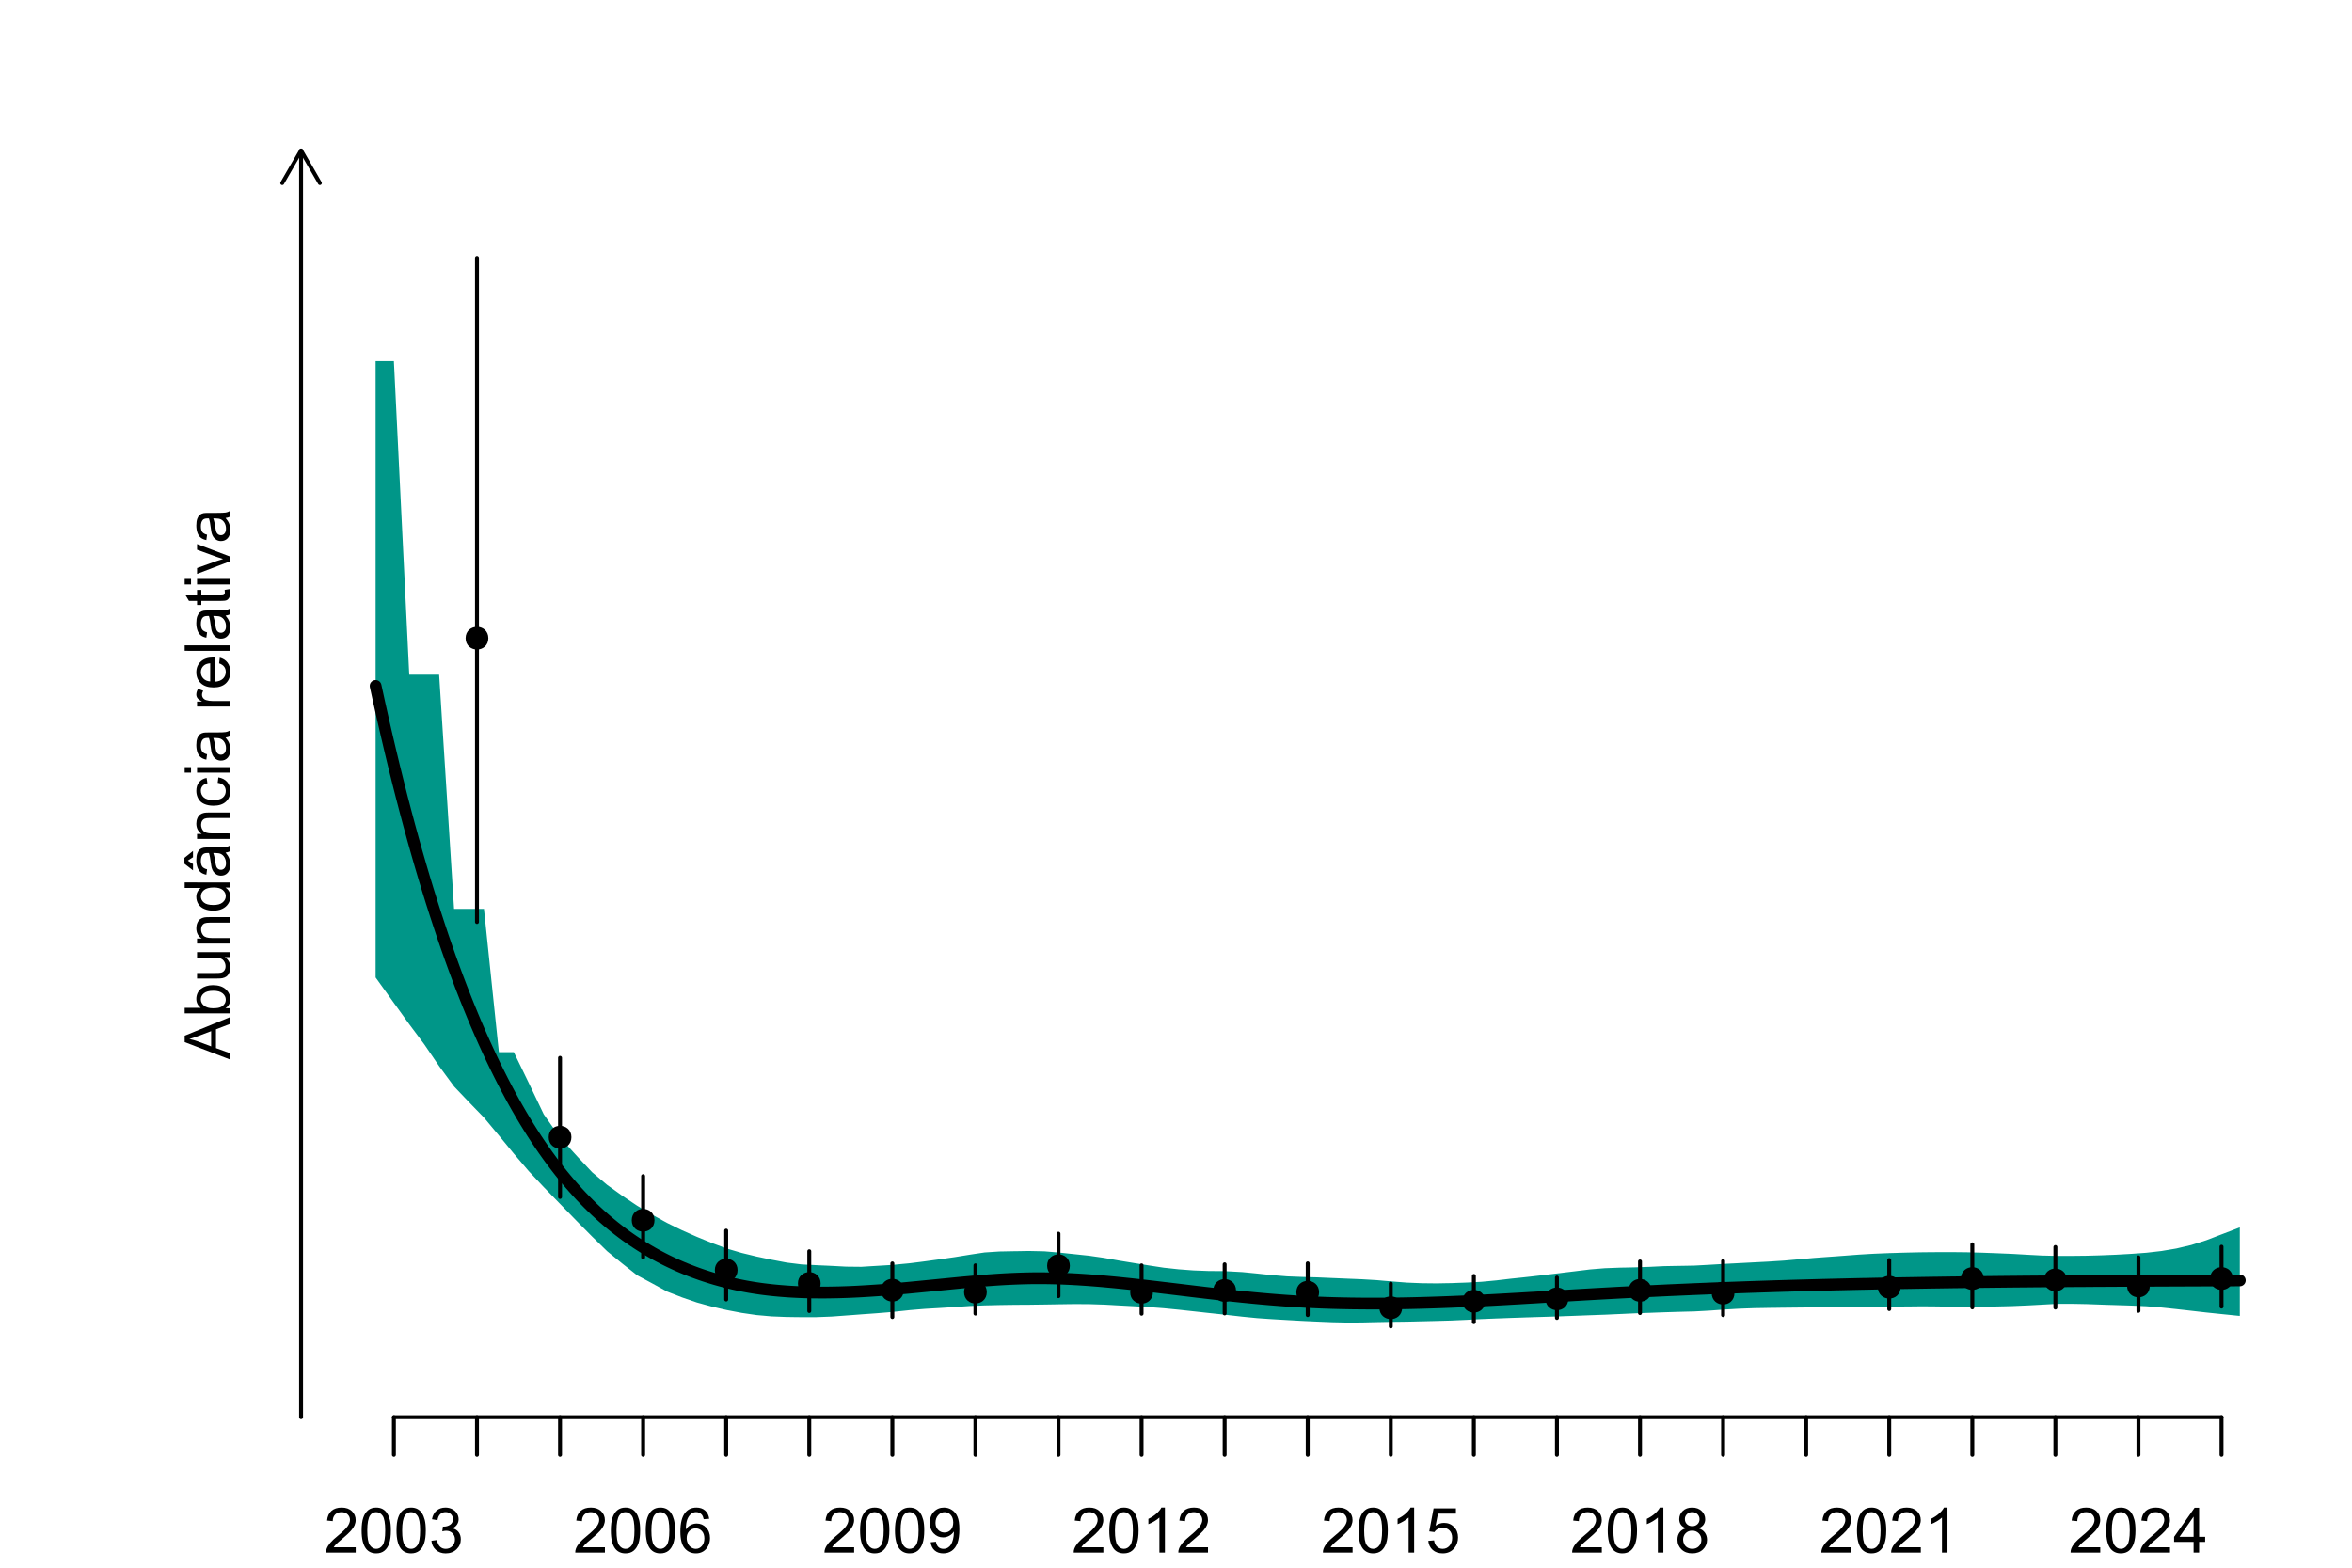 <?xml version="1.0" encoding="UTF-8"?>
<svg xmlns="http://www.w3.org/2000/svg" xmlns:xlink="http://www.w3.org/1999/xlink" width="450" height="300" viewBox="0 0 450 300">
<defs>
<g>
<g id="glyph-0-0">
<path d="M 6.039 -1.016 L 6.039 0 L 0.363 0 C 0.355 -0.254 0.395 -0.5 0.484 -0.734 C 0.629 -1.117 0.863 -1.5 1.18 -1.875 C 1.5 -2.25 1.957 -2.684 2.562 -3.176 C 3.492 -3.941 4.125 -4.547 4.453 -4.996 C 4.781 -5.441 4.945 -5.867 4.945 -6.266 C 4.945 -6.68 4.797 -7.035 4.496 -7.32 C 4.199 -7.609 3.809 -7.75 3.328 -7.75 C 2.82 -7.75 2.414 -7.602 2.109 -7.297 C 1.805 -6.992 1.648 -6.57 1.648 -6.031 L 0.562 -6.141 C 0.637 -6.949 0.918 -7.566 1.398 -7.988 C 1.883 -8.414 2.535 -8.625 3.352 -8.625 C 4.176 -8.625 4.828 -8.398 5.309 -7.938 C 5.789 -7.484 6.031 -6.914 6.031 -6.242 C 6.031 -5.895 5.957 -5.559 5.82 -5.227 C 5.676 -4.895 5.445 -4.543 5.117 -4.18 C 4.793 -3.809 4.25 -3.305 3.492 -2.664 C 2.859 -2.133 2.453 -1.773 2.273 -1.586 C 2.094 -1.395 1.945 -1.203 1.828 -1.016 Z M 6.039 -1.016 "/>
</g>
<g id="glyph-0-1">
<path d="M 0.5 -4.234 C 0.5 -5.25 0.602 -6.07 0.812 -6.688 C 1.02 -7.309 1.332 -7.785 1.742 -8.121 C 2.156 -8.457 2.672 -8.625 3.297 -8.625 C 3.758 -8.625 4.164 -8.531 4.512 -8.348 C 4.859 -8.16 5.145 -7.895 5.375 -7.543 C 5.598 -7.195 5.777 -6.77 5.906 -6.266 C 6.035 -5.766 6.102 -5.086 6.102 -4.234 C 6.102 -3.227 5.996 -2.414 5.789 -1.797 C 5.582 -1.176 5.273 -0.699 4.859 -0.359 C 4.449 -0.023 3.926 0.148 3.297 0.148 C 2.469 0.148 1.82 -0.152 1.348 -0.742 C 0.781 -1.461 0.5 -2.621 0.5 -4.234 M 1.582 -4.234 C 1.582 -2.824 1.746 -1.887 2.078 -1.422 C 2.406 -0.953 2.812 -0.719 3.297 -0.719 C 3.781 -0.719 4.191 -0.953 4.52 -1.422 C 4.852 -1.891 5.016 -2.828 5.016 -4.234 C 5.016 -5.648 4.852 -6.59 4.52 -7.055 C 4.191 -7.52 3.781 -7.75 3.289 -7.75 C 2.801 -7.75 2.414 -7.547 2.125 -7.137 C 1.766 -6.613 1.582 -5.645 1.582 -4.234 Z M 1.582 -4.234 "/>
</g>
<g id="glyph-0-2">
<path d="M 0.504 -2.266 L 1.559 -2.406 C 1.68 -1.812 1.887 -1.379 2.176 -1.117 C 2.469 -0.852 2.82 -0.719 3.242 -0.719 C 3.734 -0.719 4.156 -0.891 4.496 -1.234 C 4.84 -1.578 5.008 -2.004 5.008 -2.516 C 5.008 -2.996 4.852 -3.398 4.535 -3.711 C 4.219 -4.027 3.816 -4.184 3.328 -4.184 C 3.129 -4.184 2.879 -4.145 2.586 -4.066 L 2.703 -4.992 C 2.773 -4.984 2.828 -4.98 2.871 -4.98 C 3.32 -4.98 3.723 -5.098 4.086 -5.332 C 4.441 -5.566 4.621 -5.926 4.625 -6.414 C 4.621 -6.805 4.492 -7.121 4.23 -7.375 C 3.969 -7.629 3.629 -7.758 3.219 -7.758 C 2.805 -7.758 2.465 -7.629 2.191 -7.371 C 1.918 -7.113 1.742 -6.727 1.664 -6.211 L 0.609 -6.398 C 0.738 -7.105 1.031 -7.652 1.488 -8.043 C 1.945 -8.43 2.516 -8.625 3.195 -8.625 C 3.664 -8.625 4.094 -8.523 4.488 -8.324 C 4.883 -8.121 5.184 -7.848 5.395 -7.5 C 5.602 -7.152 5.707 -6.781 5.707 -6.391 C 5.707 -6.02 5.609 -5.684 5.406 -5.379 C 5.211 -5.074 4.914 -4.832 4.523 -4.652 C 5.031 -4.535 5.426 -4.293 5.707 -3.922 C 5.988 -3.555 6.129 -3.09 6.129 -2.539 C 6.129 -1.789 5.855 -1.152 5.309 -0.629 C 4.762 -0.109 4.07 0.152 3.234 0.152 C 2.48 0.152 1.855 -0.074 1.355 -0.523 C 0.859 -0.969 0.574 -1.555 0.504 -2.266 Z M 0.504 -2.266 "/>
</g>
<g id="glyph-0-3">
<path d="M 5.969 -6.484 L 4.922 -6.406 C 4.828 -6.816 4.695 -7.117 4.523 -7.305 C 4.238 -7.605 3.887 -7.758 3.469 -7.758 C 3.133 -7.758 2.836 -7.664 2.586 -7.477 C 2.25 -7.234 1.988 -6.879 1.797 -6.414 C 1.605 -5.949 1.508 -5.289 1.5 -4.43 C 1.754 -4.816 2.062 -5.102 2.43 -5.289 C 2.797 -5.477 3.184 -5.57 3.586 -5.57 C 4.289 -5.57 4.887 -5.312 5.383 -4.797 C 5.875 -4.277 6.125 -3.609 6.125 -2.789 C 6.125 -2.25 6.008 -1.75 5.773 -1.285 C 5.543 -0.824 5.223 -0.469 4.816 -0.223 C 4.41 0.023 3.949 0.148 3.434 0.148 C 2.555 0.148 1.836 -0.176 1.281 -0.824 C 0.727 -1.469 0.453 -2.535 0.453 -4.02 C 0.453 -5.68 0.758 -6.887 1.371 -7.641 C 1.906 -8.297 2.625 -8.625 3.531 -8.625 C 4.207 -8.625 4.762 -8.434 5.195 -8.055 C 5.625 -7.676 5.883 -7.156 5.969 -6.484 M 1.664 -2.781 C 1.664 -2.422 1.742 -2.07 1.895 -1.742 C 2.051 -1.406 2.266 -1.156 2.543 -0.98 C 2.82 -0.809 3.109 -0.719 3.414 -0.719 C 3.859 -0.719 4.242 -0.898 4.562 -1.258 C 4.883 -1.617 5.043 -2.105 5.047 -2.727 C 5.043 -3.316 4.887 -3.785 4.57 -4.129 C 4.254 -4.469 3.855 -4.641 3.375 -4.641 C 2.898 -4.641 2.492 -4.469 2.164 -4.129 C 1.828 -3.785 1.664 -3.336 1.664 -2.781 Z M 1.664 -2.781 "/>
</g>
<g id="glyph-0-4">
<path d="M 0.656 -1.984 L 1.672 -2.078 C 1.754 -1.602 1.918 -1.258 2.164 -1.043 C 2.402 -0.828 2.715 -0.719 3.094 -0.719 C 3.418 -0.719 3.703 -0.793 3.945 -0.945 C 4.191 -1.09 4.391 -1.289 4.547 -1.539 C 4.703 -1.785 4.832 -2.121 4.938 -2.543 C 5.043 -2.965 5.098 -3.395 5.098 -3.832 C 5.098 -3.879 5.094 -3.949 5.094 -4.043 C 4.883 -3.707 4.594 -3.434 4.227 -3.227 C 3.863 -3.016 3.465 -2.914 3.039 -2.914 C 2.328 -2.914 1.727 -3.172 1.234 -3.688 C 0.742 -4.203 0.5 -4.883 0.5 -5.727 C 0.5 -6.594 0.754 -7.297 1.27 -7.828 C 1.781 -8.359 2.426 -8.625 3.199 -8.625 C 3.758 -8.625 4.27 -8.473 4.73 -8.172 C 5.195 -7.871 5.547 -7.445 5.785 -6.887 C 6.027 -6.332 6.148 -5.523 6.148 -4.469 C 6.148 -3.371 6.027 -2.5 5.789 -1.848 C 5.551 -1.199 5.195 -0.703 4.727 -0.363 C 4.254 -0.023 3.703 0.148 3.07 0.148 C 2.398 0.148 1.848 -0.039 1.422 -0.414 C 0.996 -0.785 0.742 -1.309 0.656 -1.984 M 4.977 -5.777 C 4.973 -6.383 4.812 -6.863 4.492 -7.219 C 4.168 -7.574 3.781 -7.75 3.328 -7.75 C 2.859 -7.75 2.449 -7.559 2.102 -7.18 C 1.754 -6.793 1.582 -6.297 1.582 -5.688 C 1.582 -5.141 1.746 -4.699 2.078 -4.355 C 2.406 -4.016 2.812 -3.844 3.297 -3.844 C 3.785 -3.844 4.188 -4.016 4.504 -4.355 C 4.816 -4.699 4.973 -5.172 4.977 -5.777 Z M 4.977 -5.777 "/>
</g>
<g id="glyph-0-5">
<path d="M 4.469 0 L 3.414 0 L 3.414 -6.719 C 3.16 -6.477 2.828 -6.234 2.418 -5.992 C 2.004 -5.75 1.633 -5.57 1.305 -5.449 L 1.305 -6.469 C 1.895 -6.746 2.41 -7.082 2.852 -7.477 C 3.293 -7.871 3.605 -8.254 3.789 -8.625 L 4.469 -8.625 Z M 4.469 0 "/>
</g>
<g id="glyph-0-6">
<path d="M 0.5 -2.25 L 1.605 -2.344 C 1.688 -1.805 1.879 -1.398 2.176 -1.129 C 2.477 -0.855 2.836 -0.719 3.258 -0.719 C 3.766 -0.719 4.195 -0.91 4.547 -1.297 C 4.898 -1.676 5.074 -2.188 5.074 -2.82 C 5.074 -3.418 4.906 -3.895 4.566 -4.242 C 4.23 -4.59 3.785 -4.762 3.242 -4.766 C 2.898 -4.762 2.594 -4.688 2.32 -4.531 C 2.047 -4.379 1.832 -4.18 1.676 -3.93 L 0.688 -4.062 L 1.516 -8.473 L 5.789 -8.473 L 5.789 -7.465 L 2.359 -7.465 L 1.898 -5.156 C 2.414 -5.516 2.953 -5.695 3.523 -5.695 C 4.273 -5.695 4.906 -5.434 5.422 -4.914 C 5.938 -4.395 6.195 -3.727 6.195 -2.914 C 6.195 -2.133 5.965 -1.461 5.516 -0.898 C 4.961 -0.203 4.211 0.148 3.258 0.148 C 2.477 0.148 1.84 -0.074 1.344 -0.508 C 0.852 -0.945 0.57 -1.527 0.5 -2.25 Z M 0.5 -2.25 "/>
</g>
<g id="glyph-0-7">
<path d="M 2.121 -4.656 C 1.684 -4.816 1.359 -5.047 1.148 -5.344 C 0.938 -5.641 0.832 -5.996 0.832 -6.41 C 0.832 -7.035 1.059 -7.559 1.508 -7.984 C 1.953 -8.41 2.551 -8.625 3.297 -8.625 C 4.047 -8.625 4.652 -8.406 5.109 -7.973 C 5.566 -7.535 5.797 -7.004 5.797 -6.383 C 5.797 -5.98 5.691 -5.637 5.48 -5.34 C 5.273 -5.047 4.953 -4.816 4.531 -4.656 C 5.055 -4.484 5.457 -4.207 5.734 -3.828 C 6.008 -3.441 6.148 -2.984 6.148 -2.453 C 6.148 -1.719 5.887 -1.102 5.367 -0.602 C 4.848 -0.105 4.164 0.148 3.316 0.148 C 2.469 0.148 1.785 -0.105 1.266 -0.605 C 0.746 -1.109 0.484 -1.734 0.484 -2.484 C 0.484 -3.043 0.629 -3.512 0.91 -3.887 C 1.195 -4.266 1.598 -4.52 2.121 -4.656 M 1.91 -6.445 C 1.91 -6.039 2.039 -5.707 2.305 -5.449 C 2.562 -5.191 2.902 -5.062 3.32 -5.062 C 3.727 -5.062 4.062 -5.191 4.32 -5.445 C 4.582 -5.703 4.711 -6.016 4.711 -6.387 C 4.711 -6.773 4.578 -7.098 4.309 -7.363 C 4.043 -7.625 3.711 -7.758 3.312 -7.758 C 2.906 -7.758 2.574 -7.629 2.309 -7.371 C 2.043 -7.113 1.91 -6.805 1.91 -6.445 M 1.57 -2.477 C 1.57 -2.176 1.641 -1.887 1.785 -1.605 C 1.926 -1.324 2.141 -1.105 2.422 -0.953 C 2.703 -0.797 3.004 -0.719 3.328 -0.719 C 3.832 -0.719 4.25 -0.883 4.578 -1.207 C 4.906 -1.531 5.07 -1.941 5.07 -2.445 C 5.07 -2.949 4.898 -3.371 4.562 -3.703 C 4.223 -4.035 3.801 -4.203 3.293 -4.203 C 2.797 -4.203 2.387 -4.039 2.059 -3.711 C 1.734 -3.383 1.57 -2.969 1.57 -2.477 Z M 1.57 -2.477 "/>
</g>
<g id="glyph-0-8">
<path d="M 3.879 0 L 3.879 -2.055 L 0.152 -2.055 L 0.152 -3.023 L 4.07 -8.59 L 4.934 -8.59 L 4.934 -3.023 L 6.094 -3.023 L 6.094 -2.055 L 4.934 -2.055 L 4.934 0 L 3.879 0 M 3.879 -3.023 L 3.879 -6.898 L 1.188 -3.023 Z M 3.879 -3.023 "/>
</g>
<g id="glyph-1-0">
<path d="M 0 0.016 L -8.59 -3.281 L -8.59 -4.508 L 0 -8.023 L 0 -6.727 L -2.602 -5.727 L -2.602 -2.133 L 0 -1.188 L 0 0.016 M -3.527 -2.461 L -3.527 -5.375 L -5.906 -4.477 C -6.629 -4.203 -7.223 -4 -7.688 -3.867 C -7.137 -3.758 -6.59 -3.605 -6.047 -3.406 Z M -3.527 -2.461 "/>
</g>
<g id="glyph-1-1">
<path d="M 0 -1.766 L 0 -0.785 L -8.59 -0.785 L -8.59 -1.84 L -5.523 -1.84 C -6.082 -2.285 -6.363 -2.855 -6.363 -3.547 C -6.363 -3.926 -6.285 -4.289 -6.133 -4.633 C -5.977 -4.973 -5.762 -5.254 -5.48 -5.477 C -5.203 -5.695 -4.863 -5.867 -4.469 -5.992 C -4.074 -6.117 -3.652 -6.18 -3.203 -6.18 C -2.137 -6.18 -1.312 -5.918 -0.73 -5.391 C -0.152 -4.863 0.141 -4.23 0.141 -3.492 C 0.141 -2.758 -0.168 -2.18 -0.777 -1.766 L 0 -1.766 M -3.156 -1.754 C -2.41 -1.754 -1.871 -1.852 -1.539 -2.055 C -1 -2.387 -0.727 -2.836 -0.727 -3.406 C -0.727 -3.863 -0.926 -4.262 -1.328 -4.602 C -1.727 -4.934 -2.324 -5.102 -3.117 -5.102 C -3.93 -5.102 -4.531 -4.941 -4.914 -4.621 C -5.305 -4.297 -5.496 -3.91 -5.496 -3.453 C -5.496 -2.988 -5.297 -2.59 -4.895 -2.258 C -4.496 -1.922 -3.914 -1.754 -3.156 -1.754 Z M -3.156 -1.754 "/>
</g>
<g id="glyph-1-2">
<path d="M 0 -4.867 L -0.914 -4.867 C -0.211 -4.383 0.141 -3.727 0.141 -2.895 C 0.141 -2.527 0.07 -2.184 -0.07 -1.867 C -0.211 -1.547 -0.387 -1.312 -0.602 -1.156 C -0.812 -1.004 -1.074 -0.895 -1.383 -0.832 C -1.59 -0.789 -1.918 -0.77 -2.367 -0.77 L -6.223 -0.77 L -6.223 -1.824 L -2.773 -1.824 C -2.219 -1.824 -1.848 -1.844 -1.656 -1.887 C -1.379 -1.953 -1.164 -2.094 -1.004 -2.309 C -0.848 -2.523 -0.766 -2.789 -0.766 -3.105 C -0.766 -3.422 -0.848 -3.719 -1.012 -3.996 C -1.172 -4.273 -1.395 -4.469 -1.672 -4.586 C -1.953 -4.699 -2.355 -4.758 -2.887 -4.758 L -6.223 -4.758 L -6.223 -5.812 L 0 -5.812 Z M 0 -4.867 "/>
</g>
<g id="glyph-1-3">
<path d="M 0 -0.789 L -6.223 -0.793 L -6.223 -1.742 L -5.336 -1.742 C -6.02 -2.195 -6.363 -2.855 -6.363 -3.723 C -6.363 -4.094 -6.297 -4.441 -6.16 -4.754 C -6.027 -5.07 -5.848 -5.305 -5.633 -5.461 C -5.41 -5.617 -5.152 -5.727 -4.852 -5.789 C -4.656 -5.828 -4.312 -5.848 -3.824 -5.848 L 0 -5.848 L 0 -4.793 L -3.785 -4.793 C -4.215 -4.793 -4.535 -4.75 -4.75 -4.672 C -4.961 -4.586 -5.133 -4.441 -5.258 -4.234 C -5.387 -4.023 -5.449 -3.781 -5.449 -3.5 C -5.449 -3.047 -5.305 -2.66 -5.023 -2.336 C -4.734 -2.008 -4.195 -1.848 -3.398 -1.848 L 0 -1.844 Z M 0 -0.789 "/>
</g>
<g id="glyph-1-4">
<path d="M 0 -4.828 L -0.785 -4.828 C -0.168 -4.434 0.141 -3.852 0.141 -3.086 C 0.141 -2.59 0.004 -2.137 -0.27 -1.719 C -0.543 -1.305 -0.926 -0.98 -1.414 -0.754 C -1.906 -0.523 -2.469 -0.41 -3.105 -0.41 C -3.727 -0.41 -4.289 -0.512 -4.797 -0.723 C -5.301 -0.926 -5.688 -1.238 -5.961 -1.652 C -6.227 -2.066 -6.363 -2.527 -6.363 -3.043 C -6.363 -3.418 -6.285 -3.75 -6.125 -4.043 C -5.969 -4.336 -5.762 -4.574 -5.508 -4.758 L -8.59 -4.758 L -8.59 -5.809 L 0 -5.805 L 0 -4.828 M -3.105 -1.496 C -2.309 -1.492 -1.711 -1.66 -1.316 -2 C -0.922 -2.332 -0.727 -2.73 -0.727 -3.188 C -0.727 -3.648 -0.914 -4.039 -1.293 -4.363 C -1.668 -4.684 -2.242 -4.844 -3.016 -4.844 C -3.867 -4.844 -4.492 -4.68 -4.891 -4.352 C -5.289 -4.023 -5.492 -3.621 -5.492 -3.141 C -5.492 -2.672 -5.297 -2.281 -4.914 -1.965 C -4.531 -1.652 -3.93 -1.492 -3.105 -1.496 Z M -3.105 -1.496 "/>
</g>
<g id="glyph-1-5">
<path d="M -0.766 -4.852 C -0.434 -4.461 -0.199 -4.086 -0.062 -3.723 C 0.07 -3.363 0.141 -2.973 0.141 -2.562 C 0.141 -1.875 -0.027 -1.352 -0.359 -0.984 C -0.695 -0.617 -1.121 -0.434 -1.641 -0.434 C -1.945 -0.434 -2.223 -0.504 -2.477 -0.641 C -2.727 -0.781 -2.93 -0.961 -3.082 -1.188 C -3.234 -1.41 -3.348 -1.664 -3.43 -1.945 C -3.48 -2.152 -3.535 -2.465 -3.586 -2.883 C -3.688 -3.734 -3.809 -4.359 -3.949 -4.766 C -4.094 -4.766 -4.184 -4.77 -4.227 -4.77 C -4.652 -4.77 -4.957 -4.672 -5.133 -4.469 C -5.371 -4.203 -5.492 -3.801 -5.492 -3.27 C -5.492 -2.773 -5.402 -2.406 -5.23 -2.172 C -5.055 -1.934 -4.746 -1.758 -4.305 -1.648 L -4.445 -0.617 C -4.887 -0.707 -5.246 -0.863 -5.516 -1.078 C -5.789 -1.293 -5.996 -1.602 -6.145 -2.012 C -6.289 -2.414 -6.363 -2.887 -6.363 -3.422 C -6.363 -3.953 -6.301 -4.383 -6.176 -4.719 C -6.051 -5.047 -5.895 -5.293 -5.703 -5.449 C -5.516 -5.605 -5.273 -5.715 -4.984 -5.777 C -4.805 -5.812 -4.484 -5.828 -4.016 -5.828 L -2.605 -5.828 C -1.629 -5.828 -1.008 -5.852 -0.746 -5.898 C -0.488 -5.941 -0.238 -6.031 0 -6.164 L 0 -5.062 C -0.219 -4.953 -0.473 -4.883 -0.766 -4.852 M -3.121 -4.766 C -2.965 -4.379 -2.832 -3.805 -2.727 -3.039 C -2.66 -2.605 -2.59 -2.301 -2.516 -2.121 C -2.434 -1.941 -2.32 -1.801 -2.172 -1.707 C -2.02 -1.605 -1.852 -1.559 -1.672 -1.559 C -1.387 -1.559 -1.152 -1.664 -0.965 -1.879 C -0.777 -2.09 -0.684 -2.402 -0.684 -2.812 C -0.684 -3.219 -0.773 -3.578 -0.953 -3.898 C -1.129 -4.211 -1.371 -4.445 -1.68 -4.594 C -1.918 -4.707 -2.27 -4.762 -2.734 -4.766 L -3.121 -4.766 M -7.992 -3.316 L -6.996 -2.656 L -6.996 -1.449 L -8.637 -2.715 L -8.637 -3.84 L -6.996 -5.156 L -6.996 -3.961 Z M -7.992 -3.316 "/>
</g>
<g id="glyph-1-6">
<path d="M -2.277 -4.852 L -2.145 -5.891 C -1.43 -5.773 -0.871 -5.484 -0.465 -5.02 C -0.062 -4.551 0.141 -3.977 0.141 -3.297 C 0.141 -2.445 -0.137 -1.762 -0.695 -1.246 C -1.25 -0.727 -2.047 -0.469 -3.086 -0.469 C -3.758 -0.469 -4.348 -0.582 -4.852 -0.805 C -5.355 -1.027 -5.734 -1.363 -5.984 -1.82 C -6.238 -2.273 -6.363 -2.77 -6.363 -3.305 C -6.363 -3.98 -6.191 -4.531 -5.852 -4.961 C -5.508 -5.391 -5.023 -5.668 -4.395 -5.789 L -4.234 -4.766 C -4.652 -4.664 -4.969 -4.492 -5.18 -4.246 C -5.391 -3.996 -5.496 -3.699 -5.496 -3.348 C -5.496 -2.812 -5.305 -2.383 -4.926 -2.051 C -4.543 -1.719 -3.941 -1.555 -3.117 -1.555 C -2.281 -1.555 -1.672 -1.711 -1.293 -2.031 C -0.918 -2.352 -0.727 -2.77 -0.727 -3.289 C -0.727 -3.699 -0.852 -4.047 -1.105 -4.324 C -1.359 -4.602 -1.75 -4.777 -2.277 -4.852 Z M -2.277 -4.852 "/>
</g>
<g id="glyph-1-7">
<path d="M -7.375 -0.797 L -8.59 -0.797 L -8.59 -1.852 L -7.375 -1.852 L -7.375 -0.797 M 0 -0.797 L -6.223 -0.797 L -6.223 -1.852 L 0 -1.852 Z M 0 -0.797 "/>
</g>
<g id="glyph-1-8">
<path d="M -0.766 -4.852 C -0.434 -4.461 -0.199 -4.086 -0.062 -3.723 C 0.07 -3.363 0.141 -2.973 0.141 -2.562 C 0.141 -1.875 -0.027 -1.352 -0.359 -0.984 C -0.695 -0.617 -1.121 -0.434 -1.641 -0.434 C -1.945 -0.434 -2.223 -0.504 -2.477 -0.641 C -2.727 -0.781 -2.93 -0.961 -3.082 -1.188 C -3.234 -1.41 -3.348 -1.664 -3.43 -1.945 C -3.48 -2.152 -3.535 -2.465 -3.586 -2.883 C -3.688 -3.734 -3.809 -4.359 -3.949 -4.766 C -4.094 -4.766 -4.184 -4.77 -4.227 -4.77 C -4.652 -4.77 -4.957 -4.672 -5.133 -4.469 C -5.371 -4.203 -5.492 -3.801 -5.492 -3.27 C -5.492 -2.773 -5.402 -2.406 -5.23 -2.172 C -5.055 -1.934 -4.746 -1.758 -4.305 -1.648 L -4.445 -0.617 C -4.887 -0.707 -5.246 -0.863 -5.516 -1.078 C -5.789 -1.293 -5.996 -1.602 -6.145 -2.012 C -6.289 -2.414 -6.363 -2.887 -6.363 -3.422 C -6.363 -3.953 -6.301 -4.383 -6.176 -4.719 C -6.051 -5.047 -5.895 -5.293 -5.703 -5.449 C -5.516 -5.605 -5.273 -5.715 -4.984 -5.777 C -4.805 -5.812 -4.484 -5.828 -4.016 -5.828 L -2.605 -5.828 C -1.629 -5.828 -1.008 -5.852 -0.746 -5.898 C -0.488 -5.941 -0.238 -6.031 0 -6.164 L 0 -5.062 C -0.219 -4.953 -0.473 -4.883 -0.766 -4.852 M -3.121 -4.766 C -2.965 -4.379 -2.832 -3.805 -2.727 -3.039 C -2.66 -2.605 -2.59 -2.301 -2.516 -2.121 C -2.434 -1.941 -2.32 -1.801 -2.172 -1.707 C -2.02 -1.605 -1.852 -1.559 -1.672 -1.559 C -1.387 -1.559 -1.152 -1.664 -0.965 -1.879 C -0.777 -2.09 -0.684 -2.402 -0.684 -2.812 C -0.684 -3.219 -0.773 -3.578 -0.953 -3.898 C -1.129 -4.211 -1.371 -4.445 -1.68 -4.594 C -1.918 -4.707 -2.27 -4.762 -2.734 -4.766 Z M -3.121 -4.766 "/>
</g>
<g id="glyph-1-9">
</g>
<g id="glyph-1-10">
<path d="M 0 -0.781 L -6.223 -0.781 L -6.223 -1.73 L -5.281 -1.73 C -5.719 -1.969 -6.012 -2.195 -6.152 -2.398 C -6.293 -2.605 -6.363 -2.828 -6.363 -3.078 C -6.363 -3.43 -6.25 -3.793 -6.023 -4.16 L -5.047 -3.797 C -5.195 -3.539 -5.273 -3.281 -5.273 -3.023 C -5.273 -2.793 -5.203 -2.586 -5.066 -2.402 C -4.926 -2.219 -4.734 -2.086 -4.488 -2.012 C -4.113 -1.895 -3.703 -1.836 -3.258 -1.836 L 0 -1.836 Z M 0 -0.781 "/>
</g>
<g id="glyph-1-11">
<path d="M -2.004 -5.051 L -1.867 -6.141 C -1.23 -5.969 -0.738 -5.648 -0.387 -5.188 C -0.035 -4.719 0.141 -4.125 0.141 -3.406 C 0.141 -2.492 -0.141 -1.773 -0.699 -1.238 C -1.262 -0.707 -2.047 -0.441 -3.059 -0.441 C -4.105 -0.441 -4.918 -0.711 -5.496 -1.25 C -6.074 -1.789 -6.363 -2.484 -6.363 -3.348 C -6.363 -4.18 -6.078 -4.859 -5.516 -5.383 C -4.945 -5.914 -4.148 -6.176 -3.121 -6.176 C -3.059 -6.176 -2.965 -6.172 -2.84 -6.172 L -2.844 -1.531 C -2.156 -1.566 -1.633 -1.762 -1.27 -2.109 C -0.906 -2.457 -0.727 -2.891 -0.727 -3.41 C -0.727 -3.797 -0.828 -4.125 -1.031 -4.398 C -1.234 -4.672 -1.559 -4.891 -2.004 -5.051 M -3.711 -1.59 L -3.707 -5.062 C -4.23 -5.016 -4.625 -4.883 -4.887 -4.664 C -5.293 -4.328 -5.496 -3.891 -5.496 -3.359 C -5.496 -2.871 -5.332 -2.465 -5.008 -2.137 C -4.684 -1.805 -4.25 -1.625 -3.711 -1.59 Z M -3.711 -1.59 "/>
</g>
<g id="glyph-1-12">
<path d="M 0 -0.766 L -8.59 -0.77 L -8.59 -1.824 L 0 -1.82 Z M 0 -0.766 "/>
</g>
<g id="glyph-1-13">
<path d="M -0.941 -3.094 L -0.012 -3.246 C 0.051 -2.949 0.082 -2.684 0.082 -2.449 C 0.082 -2.066 0.02 -1.77 -0.098 -1.559 C -0.219 -1.348 -0.379 -1.199 -0.578 -1.113 C -0.773 -1.027 -1.188 -0.984 -1.82 -0.984 L -5.402 -0.984 L -5.402 -0.211 L -6.223 -0.211 L -6.223 -0.984 L -7.766 -0.984 L -8.398 -2.035 L -6.223 -2.035 L -6.223 -3.094 L -5.402 -3.094 L -5.402 -2.035 L -1.762 -2.031 C -1.461 -2.031 -1.27 -2.051 -1.184 -2.09 C -1.098 -2.125 -1.027 -2.188 -0.977 -2.27 C -0.926 -2.355 -0.902 -2.473 -0.902 -2.633 C -0.902 -2.75 -0.914 -2.902 -0.941 -3.094 Z M -0.941 -3.094 "/>
</g>
<g id="glyph-1-14">
<path d="M 0 -2.52 L -6.223 -0.152 L -6.223 -1.266 L -2.496 -2.602 C -2.094 -2.746 -1.676 -2.879 -1.242 -3 C -1.57 -3.094 -1.965 -3.223 -2.426 -3.391 L -6.223 -4.773 L -6.223 -5.859 L 0 -3.504 Z M 0 -2.52 "/>
</g>
</g>
</defs>
<rect x="-45" y="-30" width="540" height="360" fill="rgb(100%, 100%, 100%)" fill-opacity="1"/>
<path fill-rule="nonzero" fill="rgb(0%, 58.824%, 53.333%)" fill-opacity="1" d="M 71.867 187.051 L 74.727 191.035 L 75.363 191.926 L 75.441 192.031 L 76.871 194.016 L 77.586 195.012 L 78.301 196.004 L 79.016 196.961 L 79.73 197.914 L 81.16 199.828 L 81.875 200.879 L 82.59 201.926 L 83.305 202.977 L 84.02 204.023 L 84.73 204.996 L 86.16 206.941 L 86.875 207.91 L 87.59 208.664 L 89.734 210.914 L 91.164 212.391 L 91.258 212.484 L 91.879 213.125 L 92.594 213.863 L 94.023 215.574 L 94.738 216.434 L 95.453 217.289 L 96.168 218.156 L 98.312 220.77 L 99.027 221.609 L 99.742 222.445 L 100.457 223.285 L 101.172 224.121 L 102.602 225.645 L 103.316 226.402 L 104.031 227.164 L 104.746 227.898 L 105.461 228.637 L 106.176 229.371 L 106.891 230.109 L 107.152 230.379 L 107.605 230.844 L 109.035 232.312 L 109.75 233.051 L 110.465 233.785 L 111.18 234.508 L 111.895 235.227 L 113.324 236.672 L 114.754 238.062 L 115.469 238.762 L 116.184 239.457 L 118.328 241.203 L 119.039 241.785 L 120.469 242.91 L 121.184 243.477 L 121.898 244.039 L 122.613 244.426 L 123.047 244.656 L 123.328 244.812 L 124.043 245.195 L 124.758 245.582 L 125.473 245.973 L 126.188 246.367 L 127.617 247.148 L 128.332 247.43 L 129.762 247.984 L 130.477 248.266 L 133.336 249.25 L 134.051 249.445 L 134.766 249.645 L 136.195 250.035 L 136.91 250.199 L 137.625 250.367 L 138.34 250.531 L 138.941 250.668 L 139.055 250.695 L 141.914 251.242 L 142.629 251.344 L 144.059 251.555 L 144.773 251.656 L 146.203 251.781 L 146.918 251.848 L 147.633 251.91 L 149.062 251.965 L 149.777 251.996 L 150.492 252.023 L 151.207 252.031 L 151.922 252.043 L 153.352 252.059 L 154.062 252.059 L 154.777 252.055 L 156.207 252.055 L 159.066 251.945 L 159.781 251.895 L 160.496 251.84 L 161.211 251.789 L 161.926 251.734 L 162.641 251.684 L 164.785 251.52 L 167.645 251.316 L 170.504 251.082 L 170.73 251.062 L 171.219 251.012 L 171.934 250.934 L 173.363 250.785 L 174.078 250.707 L 174.793 250.648 L 175.508 250.586 L 176.938 250.469 L 178.367 250.383 L 179.082 250.344 L 180.512 250.258 L 183.371 250.07 L 184.086 250.02 L 184.801 249.973 L 185.516 249.922 L 186.23 249.895 L 186.625 249.879 L 186.945 249.863 L 187.66 249.836 L 188.371 249.805 L 189.801 249.773 L 190.516 249.754 L 191.23 249.738 L 192.66 249.715 L 193.375 249.707 L 194.09 249.695 L 196.949 249.68 L 197.664 249.668 L 198.379 249.66 L 199.094 249.648 L 199.809 249.641 L 201.953 249.605 L 202.516 249.594 L 202.668 249.594 L 204.098 249.57 L 204.812 249.562 L 205.527 249.551 L 208.387 249.566 L 210.531 249.637 L 211.246 249.656 L 212.676 249.734 L 213.391 249.777 L 214.105 249.816 L 214.82 249.852 L 217.68 250.008 L 218.395 250.051 L 218.41 250.051 L 219.109 250.09 L 219.824 250.129 L 221.969 250.293 L 222.68 250.348 L 225.539 250.629 L 229.828 251.098 L 230.543 251.18 L 231.258 251.258 L 231.973 251.332 L 232.688 251.41 L 233.402 251.484 L 234.117 251.562 L 234.305 251.582 L 234.832 251.641 L 235.547 251.723 L 236.262 251.801 L 237.691 251.965 L 240.551 252.246 L 241.266 252.297 L 241.98 252.344 L 242.695 252.395 L 243.41 252.441 L 244.84 252.527 L 245.555 252.566 L 246.27 252.609 L 247.699 252.688 L 248.414 252.73 L 249.129 252.77 L 249.844 252.805 L 250.199 252.82 L 250.559 252.836 L 251.273 252.871 L 253.418 252.965 L 254.133 252.992 L 254.848 253.023 L 256.992 253.07 L 257.703 253.086 L 260.562 253.07 L 261.277 253.055 L 261.992 253.035 L 263.422 253.004 L 264.137 252.992 L 264.852 252.977 L 265.566 252.965 L 266.094 252.957 L 266.281 252.953 L 266.996 252.941 L 267.711 252.934 L 268.426 252.922 L 269.141 252.914 L 270.57 252.883 L 271.285 252.863 L 272.715 252.832 L 273.43 252.812 L 274.145 252.797 L 277.719 252.699 L 278.434 252.664 L 280.578 252.57 L 281.293 252.531 L 281.988 252.496 L 282.008 252.496 L 282.723 252.457 L 283.438 252.422 L 284.152 252.395 L 284.867 252.363 L 285.582 252.336 L 286.297 252.305 L 287.012 252.281 L 289.156 252.199 L 291.301 252.129 L 292.012 252.102 L 292.727 252.082 L 294.156 252.035 L 294.871 252.016 L 295.586 251.992 L 296.301 251.973 L 297.016 251.949 L 297.73 251.93 L 297.883 251.922 L 298.445 251.902 L 299.875 251.848 L 300.59 251.824 L 304.164 251.688 L 304.879 251.664 L 306.309 251.609 L 307.023 251.586 L 307.738 251.555 L 308.453 251.52 L 310.598 251.426 L 311.312 251.391 L 312.742 251.328 L 313.457 251.301 L 313.777 251.289 L 314.172 251.277 L 314.887 251.25 L 315.602 251.227 L 317.031 251.172 L 317.746 251.148 L 318.461 251.121 L 319.176 251.098 L 319.891 251.078 L 320.605 251.055 L 322.75 250.996 L 323.465 250.98 L 324.18 250.961 L 325.609 250.883 L 326.32 250.844 L 327.035 250.805 L 329.18 250.652 L 329.672 250.617 L 329.895 250.602 L 330.609 250.559 L 331.324 250.52 L 332.039 250.477 L 332.754 250.438 L 334.184 250.383 L 334.898 250.359 L 335.613 250.332 L 337.758 250.297 L 338.473 250.281 L 339.902 250.266 L 340.617 250.254 L 347.051 250.184 L 347.766 250.18 L 348.48 250.172 L 349.91 250.164 L 350.625 250.156 L 352.055 250.148 L 353.484 250.133 L 354.199 250.121 L 354.914 250.113 L 355.629 250.102 L 357.059 250.086 L 357.773 250.074 L 359.203 250.059 L 359.918 250.055 L 360.633 250.047 L 361.344 250.043 L 361.461 250.039 L 362.059 250.035 L 362.773 250.027 L 363.488 250.023 L 364.918 250.008 L 365.633 250.004 L 367.062 249.988 L 367.777 249.984 L 369.207 249.992 L 369.922 250 L 370.637 250.004 L 373.496 250.066 L 376.355 250.082 L 377.07 250.07 L 377.355 250.066 L 377.785 250.062 L 378.5 250.055 L 379.215 250.043 L 382.074 250.012 L 382.789 249.992 L 383.504 249.977 L 384.219 249.957 L 384.934 249.941 L 387.078 249.848 L 387.793 249.82 L 392.797 249.547 L 393.25 249.523 L 393.512 249.512 L 394.227 249.508 L 394.941 249.508 L 395.652 249.504 L 396.367 249.504 L 397.797 249.527 L 398.512 249.543 L 399.227 249.555 L 400.656 249.609 L 401.371 249.633 L 402.086 249.66 L 403.516 249.707 L 404.23 249.727 L 405.66 249.773 L 406.375 249.793 L 407.805 249.84 L 408.52 249.871 L 409.141 249.898 L 409.234 249.902 L 409.949 249.938 L 410.664 249.969 L 411.379 250.027 L 412.094 250.09 L 413.523 250.207 L 414.953 250.355 L 415.668 250.434 L 416.383 250.508 L 417.098 250.59 L 417.812 250.668 L 422.102 251.16 L 424.961 251.457 L 425.035 251.465 L 425.676 251.531 L 426.391 251.602 L 427.82 251.75 L 428.535 251.82 L 428.535 234.879 L 427.82 235.156 L 425.676 235.977 L 425.035 236.223 L 424.961 236.25 L 424.246 236.523 L 423.531 236.801 L 422.102 237.348 L 419.242 238.254 L 416.383 238.926 L 414.953 239.168 L 414.238 239.285 L 413.523 239.406 L 410.664 239.734 L 409.949 239.785 L 409.234 239.84 L 409.141 239.844 L 408.52 239.891 L 407.805 239.941 L 407.09 239.984 L 406.375 240.023 L 405.66 240.066 L 404.945 240.105 L 404.23 240.137 L 403.516 240.164 L 402.801 240.195 L 402.086 240.223 L 401.371 240.246 L 399.227 240.305 L 397.082 240.328 L 396.367 240.34 L 395.652 240.336 L 393.512 240.336 L 393.25 240.328 L 392.797 240.316 L 392.082 240.301 L 391.367 240.281 L 390.652 240.266 L 389.223 240.188 L 388.508 240.152 L 387.793 240.113 L 387.078 240.07 L 386.363 240.031 L 385.648 239.988 L 384.934 239.949 L 384.219 239.918 L 383.504 239.891 L 382.074 239.828 L 381.359 239.801 L 380.645 239.777 L 379.215 239.723 L 377.785 239.684 L 377.355 239.672 L 377.07 239.664 L 376.355 239.645 L 373.496 239.613 L 372.781 239.617 L 370.637 239.617 L 369.922 239.625 L 369.207 239.629 L 367.777 239.645 L 367.062 239.656 L 364.918 239.703 L 363.488 239.742 L 362.773 239.766 L 362.059 239.785 L 361.461 239.801 L 361.344 239.809 L 360.633 239.836 L 359.918 239.867 L 359.203 239.895 L 358.488 239.926 L 357.773 239.965 L 355.629 240.094 L 352.77 240.312 L 352.055 240.363 L 351.34 240.418 L 348.48 240.621 L 347.766 240.676 L 347.051 240.727 L 346.336 240.793 L 345.621 240.855 L 344.906 240.922 L 341.332 241.234 L 340.617 241.281 L 339.902 241.324 L 338.473 241.418 L 337.758 241.457 L 337.043 241.492 L 336.328 241.531 L 335.613 241.566 L 334.898 241.605 L 334.184 241.641 L 333.469 241.68 L 332.754 241.715 L 332.039 241.754 L 331.324 241.789 L 330.609 241.828 L 329.895 241.863 L 329.672 241.875 L 329.18 241.906 L 327.035 242.035 L 326.32 242.074 L 325.609 242.113 L 324.18 242.191 L 323.465 242.203 L 322.75 242.219 L 319.891 242.266 L 319.176 242.281 L 318.461 242.293 L 317.746 242.324 L 315.602 242.43 L 314.172 242.477 L 313.777 242.492 L 313.457 242.504 L 312.742 242.527 L 311.312 242.559 L 310.598 242.57 L 309.883 242.586 L 307.023 242.695 L 304.164 242.93 L 303.449 243.02 L 302.02 243.191 L 301.305 243.281 L 299.16 243.539 L 298.445 243.629 L 297.883 243.695 L 297.73 243.715 L 294.871 244.059 L 292.727 244.305 L 292.012 244.383 L 291.301 244.461 L 289.156 244.684 L 288.441 244.766 L 287.727 244.852 L 287.012 244.934 L 286.297 245.02 L 285.582 245.086 L 284.867 245.156 L 283.438 245.289 L 282.723 245.328 L 282.008 245.363 L 281.988 245.363 L 281.293 245.402 L 280.578 245.438 L 279.863 245.465 L 279.148 245.488 L 277.719 245.543 L 276.289 245.566 L 275.574 245.582 L 274.859 245.594 L 272 245.562 L 271.285 245.531 L 270.57 245.504 L 269.855 245.473 L 269.141 245.445 L 268.426 245.387 L 266.996 245.277 L 266.281 245.219 L 266.094 245.203 L 265.566 245.156 L 264.852 245.098 L 263.422 244.973 L 260.562 244.801 L 259.848 244.773 L 259.133 244.742 L 258.418 244.715 L 257.703 244.684 L 256.992 244.656 L 255.562 244.594 L 254.848 244.566 L 251.988 244.441 L 251.273 244.422 L 250.559 244.398 L 250.199 244.391 L 249.844 244.379 L 249.129 244.359 L 246.27 244.25 L 243.41 244.016 L 241.266 243.793 L 240.551 243.715 L 237.691 243.434 L 234.832 243.277 L 234.305 243.246 L 234.117 243.246 L 232.688 243.238 L 231.973 243.23 L 231.258 243.227 L 228.398 243.117 L 227.684 243.066 L 226.254 242.957 L 225.539 242.906 L 223.395 242.672 L 222.68 242.598 L 221.969 242.488 L 219.824 242.16 L 219.109 242.043 L 218.41 241.934 L 218.395 241.93 L 217.68 241.812 L 216.965 241.699 L 214.105 241.23 L 212.676 240.973 L 211.961 240.848 L 211.246 240.719 L 210.531 240.613 L 209.102 240.41 L 208.387 240.305 L 206.957 240.156 L 206.242 240.078 L 204.812 239.93 L 204.098 239.852 L 202.668 239.703 L 202.516 239.688 L 201.953 239.641 L 201.238 239.582 L 200.523 239.52 L 199.809 239.461 L 196.949 239.398 L 196.234 239.406 L 194.805 239.43 L 194.09 239.438 L 193.375 239.453 L 192.66 239.465 L 191.945 239.48 L 191.23 239.492 L 188.371 239.68 L 187.66 239.785 L 186.945 239.895 L 186.625 239.941 L 186.23 240 L 185.516 240.109 L 184.801 240.227 L 184.086 240.34 L 182.656 240.574 L 181.227 240.777 L 180.512 240.883 L 179.797 240.984 L 176.938 241.375 L 176.223 241.469 L 174.078 241.738 L 173.363 241.809 L 172.648 241.875 L 171.219 242.016 L 170.73 242.062 L 170.504 242.074 L 166.215 242.332 L 165.5 242.379 L 164.785 242.422 L 161.926 242.391 L 161.211 242.355 L 159.781 242.277 L 158.352 242.207 L 156.922 242.145 L 155.492 242.074 L 154.836 242.039 L 154.777 242.039 L 154.062 242 L 153.352 241.965 L 151.922 241.785 L 151.207 241.699 L 150.492 241.609 L 148.348 241.199 L 147.633 241.066 L 146.918 240.914 L 146.203 240.766 L 145.488 240.613 L 144.773 240.465 L 144.059 240.293 L 143.344 240.117 L 141.914 239.773 L 139.77 239.141 L 139.055 238.926 L 138.941 238.887 L 138.34 238.66 L 136.195 237.863 L 133.336 236.691 L 132.621 236.375 L 131.906 236.055 L 130.477 235.422 L 129.762 235.074 L 127.617 234.02 L 126.902 233.625 L 125.473 232.828 L 124.758 232.434 L 123.328 231.582 L 123.047 231.41 L 122.613 231.156 L 121.898 230.727 L 121.184 230.25 L 119.754 229.289 L 119.039 228.812 L 118.328 228.301 L 117.613 227.785 L 116.184 226.762 L 113.324 224.355 L 112.609 223.598 L 111.895 222.836 L 110.465 221.32 L 109.75 220.535 L 109.035 219.754 L 107.605 218.184 L 107.152 217.688 L 106.891 217.312 L 105.461 215.273 L 104.746 214.25 L 104.031 213.23 L 101.172 207.246 L 100.457 205.773 L 99.742 204.297 L 98.312 201.352 L 95.453 201.352 L 94.738 194.492 L 92.594 173.926 L 86.875 173.926 L 84.73 140.305 L 84.02 129.102 L 78.301 129.102 L 77.586 114.496 L 76.156 85.293 L 75.441 70.688 L 75.363 69.113 L 71.867 69.113 Z M 71.867 187.051 "/>
<path fill="none" stroke-width="2.25" stroke-linecap="round" stroke-linejoin="round" stroke="rgb(0%, 0%, 0%)" stroke-opacity="1" stroke-miterlimit="10" d="M 71.867 131.262 L 72.582 134.535 L 73.297 137.73 L 74.012 140.84 L 74.727 143.875 L 75.363 146.52 L 75.441 146.836 L 76.156 149.719 L 76.871 152.531 L 77.586 155.273 L 78.301 157.949 L 79.016 160.555 L 79.73 163.098 L 80.445 165.574 L 81.16 167.992 L 81.875 170.348 L 82.59 172.645 L 83.305 174.883 L 84.02 177.066 L 84.73 179.195 L 85.445 181.273 L 86.16 183.297 L 86.875 185.27 L 87.59 187.195 L 88.305 189.07 L 89.02 190.898 L 89.734 192.68 L 90.449 194.422 L 91.164 196.117 L 91.258 196.332 L 91.879 197.77 L 92.594 199.379 L 93.309 200.949 L 94.023 202.48 L 94.738 203.969 L 95.453 205.418 L 96.168 206.832 L 96.883 208.207 L 97.598 209.547 L 98.312 210.848 L 99.027 212.113 L 99.742 213.348 L 100.457 214.543 L 101.172 215.707 L 101.887 216.84 L 102.602 217.941 L 103.316 219.008 L 104.031 220.047 L 104.746 221.055 L 105.461 222.035 L 106.176 222.988 L 106.891 223.91 L 107.152 224.242 L 107.605 224.805 L 108.32 225.676 L 109.035 226.52 L 109.75 227.336 L 110.465 228.133 L 111.18 228.902 L 111.895 229.648 L 112.609 230.371 L 113.324 231.074 L 114.039 231.754 L 114.754 232.41 L 115.469 233.051 L 116.184 233.668 L 116.898 234.266 L 117.613 234.848 L 118.328 235.406 L 119.039 235.949 L 119.754 236.477 L 120.469 236.984 L 121.184 237.477 L 121.898 237.949 L 122.613 238.41 L 123.047 238.68 L 123.328 238.855 L 124.043 239.281 L 124.758 239.695 L 125.473 240.098 L 126.188 240.48 L 126.902 240.855 L 127.617 241.215 L 128.332 241.559 L 129.047 241.891 L 129.762 242.215 L 130.477 242.523 L 131.191 242.82 L 131.906 243.105 L 132.621 243.379 L 133.336 243.641 L 134.051 243.895 L 134.766 244.137 L 135.48 244.367 L 136.195 244.59 L 136.91 244.801 L 137.625 245 L 138.34 245.191 L 138.941 245.348 L 139.055 245.375 L 139.77 245.547 L 140.484 245.711 L 141.199 245.867 L 141.914 246.012 L 142.629 246.148 L 143.344 246.277 L 144.059 246.398 L 144.773 246.508 L 145.488 246.613 L 146.203 246.707 L 146.918 246.793 L 147.633 246.875 L 148.348 246.945 L 149.062 247.012 L 149.777 247.07 L 150.492 247.125 L 151.207 247.172 L 151.922 247.211 L 152.637 247.246 L 153.352 247.277 L 154.062 247.301 L 154.777 247.316 L 154.836 247.32 L 155.492 247.332 L 156.207 247.34 L 156.922 247.344 L 157.637 247.344 L 158.352 247.34 L 159.781 247.316 L 160.496 247.301 L 161.926 247.254 L 162.641 247.227 L 163.355 247.195 L 164.07 247.16 L 164.785 247.121 L 166.215 247.035 L 167.645 246.941 L 168.359 246.891 L 169.074 246.836 L 169.789 246.777 L 170.504 246.723 L 170.73 246.703 L 171.219 246.66 L 173.363 246.473 L 174.078 246.406 L 174.793 246.336 L 175.508 246.27 L 183.371 245.496 L 184.801 245.363 L 185.516 245.301 L 186.23 245.234 L 186.625 245.203 L 186.945 245.176 L 187.66 245.117 L 188.371 245.059 L 189.086 245.004 L 190.516 244.902 L 191.23 244.855 L 191.945 244.812 L 192.66 244.773 L 193.375 244.738 L 194.09 244.707 L 194.805 244.68 L 195.52 244.656 L 196.234 244.637 L 196.949 244.621 L 197.664 244.609 L 198.379 244.605 L 199.094 244.605 L 199.809 244.609 L 201.238 244.633 L 201.953 244.652 L 202.516 244.668 L 202.668 244.672 L 203.383 244.699 L 204.812 244.762 L 206.242 244.84 L 207.672 244.934 L 208.387 244.984 L 209.816 245.094 L 210.531 245.152 L 211.246 245.215 L 213.391 245.414 L 214.105 245.484 L 216.25 245.707 L 217.68 245.863 L 218.395 245.945 L 218.41 245.945 L 219.109 246.023 L 219.824 246.105 L 220.539 246.191 L 221.254 246.273 L 221.969 246.359 L 222.68 246.445 L 223.395 246.527 L 229.113 247.215 L 229.828 247.297 L 230.543 247.383 L 232.688 247.629 L 233.402 247.707 L 234.117 247.789 L 234.305 247.809 L 234.832 247.867 L 235.547 247.945 L 237.691 248.168 L 239.836 248.379 L 241.266 248.512 L 242.695 248.637 L 244.125 248.754 L 245.555 248.863 L 246.27 248.914 L 248.414 249.055 L 249.129 249.094 L 249.844 249.137 L 250.199 249.152 L 250.559 249.172 L 251.273 249.207 L 252.703 249.27 L 253.418 249.297 L 254.848 249.344 L 256.277 249.383 L 256.992 249.398 L 257.703 249.41 L 258.418 249.426 L 260.562 249.449 L 261.992 249.457 L 263.422 249.457 L 264.852 249.449 L 265.566 249.441 L 266.094 249.438 L 266.281 249.434 L 266.996 249.426 L 269.141 249.391 L 270.57 249.359 L 271.285 249.34 L 272 249.324 L 272.715 249.301 L 273.43 249.281 L 275.574 249.211 L 277.719 249.129 L 278.434 249.098 L 279.148 249.07 L 280.578 249.008 L 281.293 248.973 L 281.988 248.941 L 282.008 248.941 L 284.152 248.836 L 284.867 248.797 L 285.582 248.762 L 288.441 248.605 L 289.156 248.562 L 290.586 248.484 L 291.301 248.441 L 292.012 248.398 L 292.727 248.355 L 293.441 248.316 L 297.73 248.059 L 297.883 248.051 L 298.445 248.016 L 301.305 247.844 L 302.02 247.805 L 303.449 247.719 L 304.164 247.68 L 304.879 247.637 L 309.883 247.363 L 310.598 247.328 L 311.312 247.289 L 312.742 247.219 L 313.457 247.18 L 313.777 247.164 L 314.172 247.145 L 315.602 247.074 L 316.316 247.043 L 317.746 246.973 L 318.461 246.941 L 319.176 246.906 L 324.18 246.688 L 324.895 246.66 L 325.609 246.629 L 326.32 246.602 L 327.035 246.57 L 329.18 246.488 L 329.672 246.469 L 329.895 246.461 L 331.324 246.406 L 332.039 246.383 L 332.754 246.355 L 333.469 246.332 L 334.184 246.305 L 339.902 246.117 L 340.617 246.098 L 341.332 246.074 L 342.047 246.055 L 342.762 246.031 L 348.48 245.875 L 349.195 245.859 L 349.91 245.84 L 350.625 245.824 L 351.34 245.805 L 352.77 245.773 L 353.484 245.754 L 356.344 245.691 L 357.059 245.68 L 359.203 245.633 L 359.918 245.621 L 360.633 245.605 L 361.344 245.594 L 361.461 245.59 L 362.059 245.582 L 362.773 245.566 L 369.922 245.449 L 370.637 245.441 L 372.066 245.418 L 372.781 245.41 L 373.496 245.398 L 374.211 245.391 L 374.926 245.379 L 376.355 245.363 L 377.07 245.352 L 377.355 245.352 L 377.785 245.344 L 384.934 245.266 L 385.648 245.262 L 387.078 245.246 L 387.793 245.242 L 389.223 245.227 L 389.938 245.223 L 390.652 245.215 L 391.367 245.211 L 392.082 245.203 L 392.797 245.199 L 393.25 245.195 L 393.512 245.195 L 394.227 245.188 L 394.941 245.184 L 395.652 245.18 L 396.367 245.172 L 399.227 245.156 L 399.941 245.148 L 408.52 245.102 L 409.234 245.102 L 412.809 245.082 L 413.523 245.082 L 415.668 245.07 L 416.383 245.07 L 418.527 245.059 L 419.242 245.059 L 421.387 245.047 L 422.102 245.047 L 423.531 245.039 L 424.246 245.039 L 424.961 245.035 L 425.035 245.035 L 425.676 245.031 L 426.391 245.031 L 428.535 245.02 "/>
<path fill="none" stroke-width="0.75" stroke-linecap="round" stroke-linejoin="round" stroke="rgb(0%, 0%, 0%)" stroke-opacity="1" stroke-miterlimit="10" d="M 91.258 176.438 L 91.258 49.375 "/>
<path fill="none" stroke-width="0.75" stroke-linecap="round" stroke-linejoin="round" stroke="rgb(0%, 0%, 0%)" stroke-opacity="1" stroke-miterlimit="10" d="M 107.152 229.055 L 107.152 202.434 "/>
<path fill="none" stroke-width="0.75" stroke-linecap="round" stroke-linejoin="round" stroke="rgb(0%, 0%, 0%)" stroke-opacity="1" stroke-miterlimit="10" d="M 123.047 240.605 L 123.047 225.074 "/>
<path fill="none" stroke-width="0.75" stroke-linecap="round" stroke-linejoin="round" stroke="rgb(0%, 0%, 0%)" stroke-opacity="1" stroke-miterlimit="10" d="M 138.941 248.676 L 138.941 235.496 "/>
<path fill="none" stroke-width="0.75" stroke-linecap="round" stroke-linejoin="round" stroke="rgb(0%, 0%, 0%)" stroke-opacity="1" stroke-miterlimit="10" d="M 154.836 250.887 L 154.836 239.445 "/>
<path fill="none" stroke-width="0.75" stroke-linecap="round" stroke-linejoin="round" stroke="rgb(0%, 0%, 0%)" stroke-opacity="1" stroke-miterlimit="10" d="M 170.73 252.035 L 170.73 241.773 "/>
<path fill="none" stroke-width="0.75" stroke-linecap="round" stroke-linejoin="round" stroke="rgb(0%, 0%, 0%)" stroke-opacity="1" stroke-miterlimit="10" d="M 186.625 251.375 L 186.625 242.141 "/>
<path fill="none" stroke-width="0.75" stroke-linecap="round" stroke-linejoin="round" stroke="rgb(0%, 0%, 0%)" stroke-opacity="1" stroke-miterlimit="10" d="M 202.516 248.035 L 202.516 236.082 "/>
<path fill="none" stroke-width="0.75" stroke-linecap="round" stroke-linejoin="round" stroke="rgb(0%, 0%, 0%)" stroke-opacity="1" stroke-miterlimit="10" d="M 218.41 251.398 L 218.41 242.145 "/>
<path fill="none" stroke-width="0.75" stroke-linecap="round" stroke-linejoin="round" stroke="rgb(0%, 0%, 0%)" stroke-opacity="1" stroke-miterlimit="10" d="M 234.305 251.34 L 234.305 241.945 "/>
<path fill="none" stroke-width="0.75" stroke-linecap="round" stroke-linejoin="round" stroke="rgb(0%, 0%, 0%)" stroke-opacity="1" stroke-miterlimit="10" d="M 250.199 251.66 L 250.199 241.762 "/>
<path fill="none" stroke-width="0.75" stroke-linecap="round" stroke-linejoin="round" stroke="rgb(0%, 0%, 0%)" stroke-opacity="1" stroke-miterlimit="10" d="M 266.094 253.832 L 266.094 245.633 "/>
<path fill="none" stroke-width="0.75" stroke-linecap="round" stroke-linejoin="round" stroke="rgb(0%, 0%, 0%)" stroke-opacity="1" stroke-miterlimit="10" d="M 281.988 253.012 L 281.988 244.172 "/>
<path fill="none" stroke-width="0.75" stroke-linecap="round" stroke-linejoin="round" stroke="rgb(0%, 0%, 0%)" stroke-opacity="1" stroke-miterlimit="10" d="M 297.883 252.203 L 297.883 244.477 "/>
<path fill="none" stroke-width="0.75" stroke-linecap="round" stroke-linejoin="round" stroke="rgb(0%, 0%, 0%)" stroke-opacity="1" stroke-miterlimit="10" d="M 313.777 251.273 L 313.777 241.398 "/>
<path fill="none" stroke-width="0.75" stroke-linecap="round" stroke-linejoin="round" stroke="rgb(0%, 0%, 0%)" stroke-opacity="1" stroke-miterlimit="10" d="M 329.672 251.668 L 329.672 241.316 "/>
<path fill="none" stroke-width="0.75" stroke-linecap="round" stroke-linejoin="round" stroke="rgb(0%, 0%, 0%)" stroke-opacity="1" stroke-miterlimit="10" d="M 361.461 250.508 L 361.461 241.141 "/>
<path fill="none" stroke-width="0.75" stroke-linecap="round" stroke-linejoin="round" stroke="rgb(0%, 0%, 0%)" stroke-opacity="1" stroke-miterlimit="10" d="M 377.355 250.195 L 377.355 238.129 "/>
<path fill="none" stroke-width="0.75" stroke-linecap="round" stroke-linejoin="round" stroke="rgb(0%, 0%, 0%)" stroke-opacity="1" stroke-miterlimit="10" d="M 393.25 250.219 L 393.25 238.641 "/>
<path fill="none" stroke-width="0.75" stroke-linecap="round" stroke-linejoin="round" stroke="rgb(0%, 0%, 0%)" stroke-opacity="1" stroke-miterlimit="10" d="M 409.141 250.848 L 409.141 240.617 "/>
<path fill="none" stroke-width="0.75" stroke-linecap="round" stroke-linejoin="round" stroke="rgb(0%, 0%, 0%)" stroke-opacity="1" stroke-miterlimit="10" d="M 425.035 250.031 L 425.035 238.578 "/>
<path fill-rule="nonzero" fill="rgb(0%, 0%, 0%)" fill-opacity="1" stroke-width="0.75" stroke-linecap="round" stroke-linejoin="round" stroke="rgb(0%, 0%, 0%)" stroke-opacity="1" stroke-miterlimit="10" d="M 93.059 122.125 C 93.059 124.523 89.457 124.523 89.457 122.125 C 89.457 119.723 93.059 119.723 93.059 122.125 "/>
<path fill-rule="nonzero" fill="rgb(0%, 0%, 0%)" fill-opacity="1" stroke-width="0.75" stroke-linecap="round" stroke-linejoin="round" stroke="rgb(0%, 0%, 0%)" stroke-opacity="1" stroke-miterlimit="10" d="M 108.953 217.617 C 108.953 220.016 105.352 220.016 105.352 217.617 C 105.352 215.219 108.953 215.219 108.953 217.617 "/>
<path fill-rule="nonzero" fill="rgb(0%, 0%, 0%)" fill-opacity="1" stroke-width="0.75" stroke-linecap="round" stroke-linejoin="round" stroke="rgb(0%, 0%, 0%)" stroke-opacity="1" stroke-miterlimit="10" d="M 124.848 233.516 C 124.848 235.914 121.246 235.914 121.246 233.516 C 121.246 231.113 124.848 231.113 124.848 233.516 "/>
<path fill-rule="nonzero" fill="rgb(0%, 0%, 0%)" fill-opacity="1" stroke-width="0.75" stroke-linecap="round" stroke-linejoin="round" stroke="rgb(0%, 0%, 0%)" stroke-opacity="1" stroke-miterlimit="10" d="M 140.742 243.051 C 140.742 245.449 137.141 245.449 137.141 243.051 C 137.141 240.648 140.742 240.648 140.742 243.051 "/>
<path fill-rule="nonzero" fill="rgb(0%, 0%, 0%)" fill-opacity="1" stroke-width="0.75" stroke-linecap="round" stroke-linejoin="round" stroke="rgb(0%, 0%, 0%)" stroke-opacity="1" stroke-miterlimit="10" d="M 156.633 245.609 C 156.633 248.008 153.035 248.008 153.035 245.609 C 153.035 243.207 156.633 243.207 156.633 245.609 "/>
<path fill-rule="nonzero" fill="rgb(0%, 0%, 0%)" fill-opacity="1" stroke-width="0.75" stroke-linecap="round" stroke-linejoin="round" stroke="rgb(0%, 0%, 0%)" stroke-opacity="1" stroke-miterlimit="10" d="M 172.527 246.895 C 172.527 249.297 168.93 249.297 168.93 246.895 C 168.93 244.496 172.527 244.496 172.527 246.895 "/>
<path fill-rule="nonzero" fill="rgb(0%, 0%, 0%)" fill-opacity="1" stroke-width="0.75" stroke-linecap="round" stroke-linejoin="round" stroke="rgb(0%, 0%, 0%)" stroke-opacity="1" stroke-miterlimit="10" d="M 188.422 247.262 C 188.422 249.66 184.824 249.66 184.824 247.262 C 184.824 244.863 188.422 244.863 188.422 247.262 "/>
<path fill-rule="nonzero" fill="rgb(0%, 0%, 0%)" fill-opacity="1" stroke-width="0.75" stroke-linecap="round" stroke-linejoin="round" stroke="rgb(0%, 0%, 0%)" stroke-opacity="1" stroke-miterlimit="10" d="M 204.316 242.219 C 204.316 244.621 200.719 244.621 200.719 242.219 C 200.719 239.82 204.316 239.82 204.316 242.219 "/>
<path fill-rule="nonzero" fill="rgb(0%, 0%, 0%)" fill-opacity="1" stroke-width="0.75" stroke-linecap="round" stroke-linejoin="round" stroke="rgb(0%, 0%, 0%)" stroke-opacity="1" stroke-miterlimit="10" d="M 220.211 247.293 C 220.211 249.691 216.613 249.691 216.613 247.293 C 216.613 244.891 220.211 244.891 220.211 247.293 "/>
<path fill-rule="nonzero" fill="rgb(0%, 0%, 0%)" fill-opacity="1" stroke-width="0.75" stroke-linecap="round" stroke-linejoin="round" stroke="rgb(0%, 0%, 0%)" stroke-opacity="1" stroke-miterlimit="10" d="M 236.105 246.953 C 236.105 249.352 232.504 249.352 232.504 246.953 C 232.504 244.551 236.105 244.551 236.105 246.953 "/>
<path fill-rule="nonzero" fill="rgb(0%, 0%, 0%)" fill-opacity="1" stroke-width="0.75" stroke-linecap="round" stroke-linejoin="round" stroke="rgb(0%, 0%, 0%)" stroke-opacity="1" stroke-miterlimit="10" d="M 252 247.289 C 252 249.688 248.398 249.688 248.398 247.289 C 248.398 244.887 252 244.887 252 247.289 "/>
<path fill-rule="nonzero" fill="rgb(0%, 0%, 0%)" fill-opacity="1" stroke-width="0.75" stroke-linecap="round" stroke-linejoin="round" stroke="rgb(0%, 0%, 0%)" stroke-opacity="1" stroke-miterlimit="10" d="M 267.895 250.258 C 267.895 252.656 264.293 252.656 264.293 250.258 C 264.293 247.855 267.895 247.855 267.895 250.258 "/>
<path fill-rule="nonzero" fill="rgb(0%, 0%, 0%)" fill-opacity="1" stroke-width="0.75" stroke-linecap="round" stroke-linejoin="round" stroke="rgb(0%, 0%, 0%)" stroke-opacity="1" stroke-miterlimit="10" d="M 283.789 249.012 C 283.789 251.41 280.188 251.41 280.188 249.012 C 280.188 246.613 283.789 246.613 283.789 249.012 "/>
<path fill-rule="nonzero" fill="rgb(0%, 0%, 0%)" fill-opacity="1" stroke-width="0.75" stroke-linecap="round" stroke-linejoin="round" stroke="rgb(0%, 0%, 0%)" stroke-opacity="1" stroke-miterlimit="10" d="M 299.684 248.555 C 299.684 250.957 296.082 250.957 296.082 248.555 C 296.082 246.156 299.684 246.156 299.684 248.555 "/>
<path fill-rule="nonzero" fill="rgb(0%, 0%, 0%)" fill-opacity="1" stroke-width="0.75" stroke-linecap="round" stroke-linejoin="round" stroke="rgb(0%, 0%, 0%)" stroke-opacity="1" stroke-miterlimit="10" d="M 315.578 246.926 C 315.578 249.328 311.977 249.328 311.977 246.926 C 311.977 244.527 315.578 244.527 315.578 246.926 "/>
<path fill-rule="nonzero" fill="rgb(0%, 0%, 0%)" fill-opacity="1" stroke-width="0.75" stroke-linecap="round" stroke-linejoin="round" stroke="rgb(0%, 0%, 0%)" stroke-opacity="1" stroke-miterlimit="10" d="M 331.473 247.453 C 331.473 249.855 327.871 249.855 327.871 247.453 C 327.871 245.055 331.473 245.055 331.473 247.453 "/>
<path fill-rule="nonzero" fill="rgb(0%, 0%, 0%)" fill-opacity="1" stroke-width="0.75" stroke-linecap="round" stroke-linejoin="round" stroke="rgb(0%, 0%, 0%)" stroke-opacity="1" stroke-miterlimit="10" d="M 363.258 246.32 C 363.258 248.719 359.66 248.719 359.66 246.32 C 359.66 243.918 363.258 243.918 363.258 246.32 "/>
<path fill-rule="nonzero" fill="rgb(0%, 0%, 0%)" fill-opacity="1" stroke-width="0.75" stroke-linecap="round" stroke-linejoin="round" stroke="rgb(0%, 0%, 0%)" stroke-opacity="1" stroke-miterlimit="10" d="M 379.152 244.668 C 379.152 247.07 375.555 247.07 375.555 244.668 C 375.555 242.27 379.152 242.27 379.152 244.668 "/>
<path fill-rule="nonzero" fill="rgb(0%, 0%, 0%)" fill-opacity="1" stroke-width="0.75" stroke-linecap="round" stroke-linejoin="round" stroke="rgb(0%, 0%, 0%)" stroke-opacity="1" stroke-miterlimit="10" d="M 395.047 244.93 C 395.047 247.332 391.449 247.332 391.449 244.93 C 391.449 242.531 395.047 242.531 395.047 244.93 "/>
<path fill-rule="nonzero" fill="rgb(0%, 0%, 0%)" fill-opacity="1" stroke-width="0.75" stroke-linecap="round" stroke-linejoin="round" stroke="rgb(0%, 0%, 0%)" stroke-opacity="1" stroke-miterlimit="10" d="M 410.941 246.082 C 410.941 248.484 407.344 248.484 407.344 246.082 C 407.344 243.684 410.941 243.684 410.941 246.082 "/>
<path fill-rule="nonzero" fill="rgb(0%, 0%, 0%)" fill-opacity="1" stroke-width="0.75" stroke-linecap="round" stroke-linejoin="round" stroke="rgb(0%, 0%, 0%)" stroke-opacity="1" stroke-miterlimit="10" d="M 426.836 244.664 C 426.836 247.062 423.238 247.062 423.238 244.664 C 423.238 242.266 426.836 242.266 426.836 244.664 "/>
<path fill="none" stroke-width="0.75" stroke-linecap="round" stroke-linejoin="round" stroke="rgb(0%, 0%, 0%)" stroke-opacity="1" stroke-miterlimit="10" d="M 75.363 271.199 L 425.035 271.199 "/>
<path fill="none" stroke-width="0.75" stroke-linecap="round" stroke-linejoin="round" stroke="rgb(0%, 0%, 0%)" stroke-opacity="1" stroke-miterlimit="10" d="M 75.363 271.199 L 75.363 278.398 "/>
<path fill="none" stroke-width="0.75" stroke-linecap="round" stroke-linejoin="round" stroke="rgb(0%, 0%, 0%)" stroke-opacity="1" stroke-miterlimit="10" d="M 91.258 271.199 L 91.258 278.398 "/>
<path fill="none" stroke-width="0.75" stroke-linecap="round" stroke-linejoin="round" stroke="rgb(0%, 0%, 0%)" stroke-opacity="1" stroke-miterlimit="10" d="M 107.152 271.199 L 107.152 278.398 "/>
<path fill="none" stroke-width="0.75" stroke-linecap="round" stroke-linejoin="round" stroke="rgb(0%, 0%, 0%)" stroke-opacity="1" stroke-miterlimit="10" d="M 123.047 271.199 L 123.047 278.398 "/>
<path fill="none" stroke-width="0.75" stroke-linecap="round" stroke-linejoin="round" stroke="rgb(0%, 0%, 0%)" stroke-opacity="1" stroke-miterlimit="10" d="M 138.941 271.199 L 138.941 278.398 "/>
<path fill="none" stroke-width="0.75" stroke-linecap="round" stroke-linejoin="round" stroke="rgb(0%, 0%, 0%)" stroke-opacity="1" stroke-miterlimit="10" d="M 154.836 271.199 L 154.836 278.398 "/>
<path fill="none" stroke-width="0.75" stroke-linecap="round" stroke-linejoin="round" stroke="rgb(0%, 0%, 0%)" stroke-opacity="1" stroke-miterlimit="10" d="M 170.73 271.199 L 170.73 278.398 "/>
<path fill="none" stroke-width="0.75" stroke-linecap="round" stroke-linejoin="round" stroke="rgb(0%, 0%, 0%)" stroke-opacity="1" stroke-miterlimit="10" d="M 186.625 271.199 L 186.625 278.398 "/>
<path fill="none" stroke-width="0.75" stroke-linecap="round" stroke-linejoin="round" stroke="rgb(0%, 0%, 0%)" stroke-opacity="1" stroke-miterlimit="10" d="M 202.516 271.199 L 202.516 278.398 "/>
<path fill="none" stroke-width="0.75" stroke-linecap="round" stroke-linejoin="round" stroke="rgb(0%, 0%, 0%)" stroke-opacity="1" stroke-miterlimit="10" d="M 218.41 271.199 L 218.41 278.398 "/>
<path fill="none" stroke-width="0.75" stroke-linecap="round" stroke-linejoin="round" stroke="rgb(0%, 0%, 0%)" stroke-opacity="1" stroke-miterlimit="10" d="M 234.305 271.199 L 234.305 278.398 "/>
<path fill="none" stroke-width="0.75" stroke-linecap="round" stroke-linejoin="round" stroke="rgb(0%, 0%, 0%)" stroke-opacity="1" stroke-miterlimit="10" d="M 250.199 271.199 L 250.199 278.398 "/>
<path fill="none" stroke-width="0.75" stroke-linecap="round" stroke-linejoin="round" stroke="rgb(0%, 0%, 0%)" stroke-opacity="1" stroke-miterlimit="10" d="M 266.094 271.199 L 266.094 278.398 "/>
<path fill="none" stroke-width="0.75" stroke-linecap="round" stroke-linejoin="round" stroke="rgb(0%, 0%, 0%)" stroke-opacity="1" stroke-miterlimit="10" d="M 281.988 271.199 L 281.988 278.398 "/>
<path fill="none" stroke-width="0.75" stroke-linecap="round" stroke-linejoin="round" stroke="rgb(0%, 0%, 0%)" stroke-opacity="1" stroke-miterlimit="10" d="M 297.883 271.199 L 297.883 278.398 "/>
<path fill="none" stroke-width="0.75" stroke-linecap="round" stroke-linejoin="round" stroke="rgb(0%, 0%, 0%)" stroke-opacity="1" stroke-miterlimit="10" d="M 313.777 271.199 L 313.777 278.398 "/>
<path fill="none" stroke-width="0.75" stroke-linecap="round" stroke-linejoin="round" stroke="rgb(0%, 0%, 0%)" stroke-opacity="1" stroke-miterlimit="10" d="M 329.672 271.199 L 329.672 278.398 "/>
<path fill="none" stroke-width="0.75" stroke-linecap="round" stroke-linejoin="round" stroke="rgb(0%, 0%, 0%)" stroke-opacity="1" stroke-miterlimit="10" d="M 345.566 271.199 L 345.566 278.398 "/>
<path fill="none" stroke-width="0.75" stroke-linecap="round" stroke-linejoin="round" stroke="rgb(0%, 0%, 0%)" stroke-opacity="1" stroke-miterlimit="10" d="M 361.461 271.199 L 361.461 278.398 "/>
<path fill="none" stroke-width="0.75" stroke-linecap="round" stroke-linejoin="round" stroke="rgb(0%, 0%, 0%)" stroke-opacity="1" stroke-miterlimit="10" d="M 377.355 271.199 L 377.355 278.398 "/>
<path fill="none" stroke-width="0.75" stroke-linecap="round" stroke-linejoin="round" stroke="rgb(0%, 0%, 0%)" stroke-opacity="1" stroke-miterlimit="10" d="M 393.25 271.199 L 393.25 278.398 "/>
<path fill="none" stroke-width="0.75" stroke-linecap="round" stroke-linejoin="round" stroke="rgb(0%, 0%, 0%)" stroke-opacity="1" stroke-miterlimit="10" d="M 409.141 271.199 L 409.141 278.398 "/>
<path fill="none" stroke-width="0.75" stroke-linecap="round" stroke-linejoin="round" stroke="rgb(0%, 0%, 0%)" stroke-opacity="1" stroke-miterlimit="10" d="M 425.035 271.199 L 425.035 278.398 "/>
<g fill="rgb(0%, 0%, 0%)" fill-opacity="1">
<use xlink:href="#glyph-0-0" x="62.016" y="297.121"/>
<use xlink:href="#glyph-0-1" x="68.689" y="297.121"/>
<use xlink:href="#glyph-0-1" x="75.363" y="297.121"/>
<use xlink:href="#glyph-0-2" x="82.037" y="297.121"/>
</g>
<g fill="rgb(0%, 0%, 0%)" fill-opacity="1">
<use xlink:href="#glyph-0-0" x="109.699" y="297.121"/>
<use xlink:href="#glyph-0-1" x="116.373" y="297.121"/>
<use xlink:href="#glyph-0-1" x="123.047" y="297.121"/>
<use xlink:href="#glyph-0-3" x="129.721" y="297.121"/>
</g>
<g fill="rgb(0%, 0%, 0%)" fill-opacity="1">
<use xlink:href="#glyph-0-0" x="157.383" y="297.121"/>
<use xlink:href="#glyph-0-1" x="164.057" y="297.121"/>
<use xlink:href="#glyph-0-1" x="170.73" y="297.121"/>
<use xlink:href="#glyph-0-4" x="177.404" y="297.121"/>
</g>
<g fill="rgb(0%, 0%, 0%)" fill-opacity="1">
<use xlink:href="#glyph-0-0" x="205.062" y="297.121"/>
<use xlink:href="#glyph-0-1" x="211.736" y="297.121"/>
<use xlink:href="#glyph-0-5" x="218.41" y="297.121"/>
<use xlink:href="#glyph-0-0" x="225.084" y="297.121"/>
</g>
<g fill="rgb(0%, 0%, 0%)" fill-opacity="1">
<use xlink:href="#glyph-0-0" x="252.746" y="297.121"/>
<use xlink:href="#glyph-0-1" x="259.42" y="297.121"/>
<use xlink:href="#glyph-0-5" x="266.094" y="297.121"/>
<use xlink:href="#glyph-0-6" x="272.768" y="297.121"/>
</g>
<g fill="rgb(0%, 0%, 0%)" fill-opacity="1">
<use xlink:href="#glyph-0-0" x="300.43" y="297.121"/>
<use xlink:href="#glyph-0-1" x="307.104" y="297.121"/>
<use xlink:href="#glyph-0-5" x="313.777" y="297.121"/>
<use xlink:href="#glyph-0-7" x="320.451" y="297.121"/>
</g>
<g fill="rgb(0%, 0%, 0%)" fill-opacity="1">
<use xlink:href="#glyph-0-0" x="348.113" y="297.121"/>
<use xlink:href="#glyph-0-1" x="354.787" y="297.121"/>
<use xlink:href="#glyph-0-0" x="361.461" y="297.121"/>
<use xlink:href="#glyph-0-5" x="368.135" y="297.121"/>
</g>
<g fill="rgb(0%, 0%, 0%)" fill-opacity="1">
<use xlink:href="#glyph-0-0" x="395.793" y="297.121"/>
<use xlink:href="#glyph-0-1" x="402.467" y="297.121"/>
<use xlink:href="#glyph-0-0" x="409.141" y="297.121"/>
<use xlink:href="#glyph-0-8" x="415.814" y="297.121"/>
</g>
<g fill="rgb(0%, 0%, 0%)" fill-opacity="1">
<use xlink:href="#glyph-1-0" x="43.922" y="202.703"/>
<use xlink:href="#glyph-1-1" x="43.922" y="194.699"/>
<use xlink:href="#glyph-1-2" x="43.922" y="188.025"/>
<use xlink:href="#glyph-1-3" x="43.922" y="181.352"/>
<use xlink:href="#glyph-1-4" x="43.922" y="174.678"/>
<use xlink:href="#glyph-1-5" x="43.922" y="168.004"/>
<use xlink:href="#glyph-1-3" x="43.922" y="161.33"/>
<use xlink:href="#glyph-1-6" x="43.922" y="154.656"/>
<use xlink:href="#glyph-1-7" x="43.922" y="148.656"/>
<use xlink:href="#glyph-1-8" x="43.922" y="145.99"/>
<use xlink:href="#glyph-1-9" x="43.922" y="139.316"/>
<use xlink:href="#glyph-1-10" x="43.922" y="135.982"/>
<use xlink:href="#glyph-1-11" x="43.922" y="131.986"/>
<use xlink:href="#glyph-1-12" x="43.922" y="125.312"/>
<use xlink:href="#glyph-1-8" x="43.922" y="122.646"/>
<use xlink:href="#glyph-1-13" x="43.922" y="115.973"/>
<use xlink:href="#glyph-1-7" x="43.922" y="112.639"/>
<use xlink:href="#glyph-1-14" x="43.922" y="109.973"/>
<use xlink:href="#glyph-1-8" x="43.922" y="103.973"/>
</g>
<path fill="none" stroke-width="0.75" stroke-linecap="round" stroke-linejoin="round" stroke="rgb(0%, 0%, 0%)" stroke-opacity="1" stroke-miterlimit="10" d="M 57.602 271.199 L 57.602 28.801 "/>
<path fill="none" stroke-width="0.75" stroke-linecap="round" stroke-linejoin="round" stroke="rgb(0%, 0%, 0%)" stroke-opacity="1" stroke-miterlimit="10" d="M 61.199 35.035 L 57.602 28.801 L 54 35.035 "/>
</svg>
